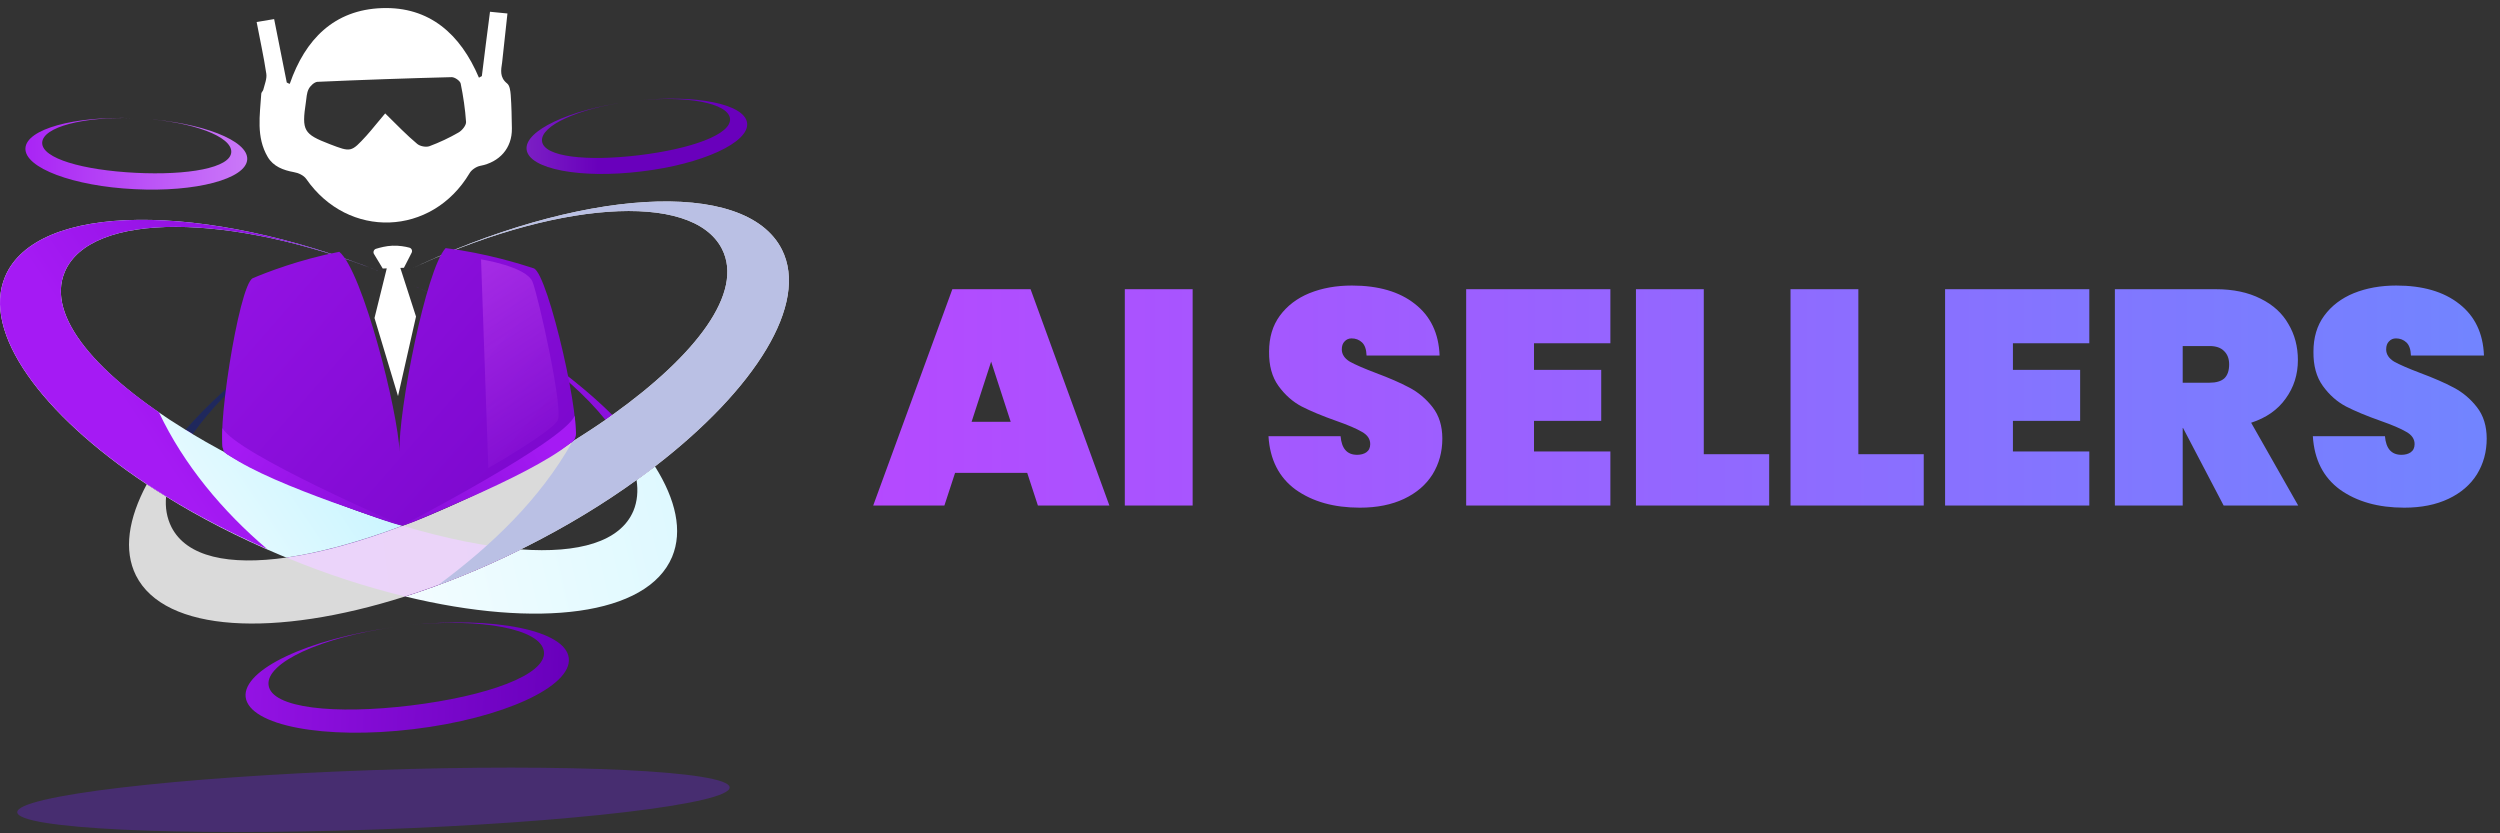 <svg xmlns="http://www.w3.org/2000/svg" width="273" height="91" viewBox="0 0 273 91" fill="none"><rect x="0" y="0" width="273" height="91" fill="#333333" stroke="none"/><path d="M112.171 51.634H104.296L103.128 55.204H95.354L103.996 31.581H112.538L121.146 55.204H113.338L112.171 51.634ZM110.369 46.062L108.233 39.489L106.098 46.062H110.369ZM130.236 31.581V55.204H122.829V31.581H130.236ZM148.494 55.438C145.669 55.438 143.333 54.782 141.487 53.469C139.663 52.135 138.673 50.188 138.518 47.63H146.392C146.503 48.987 147.104 49.666 148.194 49.666C148.594 49.666 148.928 49.577 149.195 49.399C149.484 49.198 149.628 48.898 149.628 48.498C149.628 47.942 149.328 47.497 148.728 47.163C148.127 46.807 147.193 46.407 145.925 45.962C144.412 45.428 143.155 44.905 142.154 44.394C141.176 43.882 140.33 43.137 139.619 42.158C138.907 41.179 138.562 39.923 138.584 38.388C138.584 36.853 138.974 35.552 139.752 34.484C140.553 33.394 141.632 32.571 142.989 32.015C144.368 31.459 145.914 31.181 147.627 31.181C150.518 31.181 152.809 31.848 154.5 33.183C156.213 34.517 157.114 36.397 157.203 38.822H149.228C149.206 38.154 149.039 37.676 148.728 37.387C148.416 37.098 148.038 36.953 147.593 36.953C147.282 36.953 147.026 37.064 146.826 37.287C146.626 37.487 146.525 37.776 146.525 38.154C146.525 38.688 146.815 39.133 147.393 39.489C147.994 39.822 148.939 40.234 150.229 40.723C151.719 41.279 152.943 41.813 153.899 42.325C154.878 42.837 155.723 43.548 156.435 44.46C157.147 45.372 157.503 46.518 157.503 47.897C157.503 49.343 157.147 50.644 156.435 51.801C155.723 52.935 154.689 53.825 153.332 54.47C151.975 55.115 150.363 55.438 148.494 55.438ZM167.513 37.487V40.39H174.853V45.962H167.513V49.298H175.854V55.204H160.106V31.581H175.854V37.487H167.513ZM186.053 49.599H193.194V55.204H178.646V31.581H186.053V49.599ZM202.932 49.599H210.072V55.204H195.525V31.581H202.932V49.599ZM219.811 37.487V40.39H227.151V45.962H219.811V49.298H228.152V55.204H212.403V31.581H228.152V37.487H219.811ZM242.822 55.204L238.384 46.729H238.351V55.204H230.944V31.581H241.955C243.868 31.581 245.503 31.926 246.859 32.615C248.216 33.283 249.228 34.206 249.896 35.385C250.585 36.541 250.93 37.854 250.93 39.322C250.93 40.901 250.485 42.303 249.595 43.526C248.728 44.75 247.471 45.628 245.825 46.162L250.963 55.204H242.822ZM238.351 41.791H241.287C241.999 41.791 242.533 41.635 242.889 41.324C243.245 40.99 243.423 40.479 243.423 39.789C243.423 39.166 243.234 38.677 242.855 38.321C242.5 37.965 241.977 37.787 241.287 37.787H238.351V41.791ZM262.539 55.438C259.714 55.438 257.378 54.782 255.532 53.469C253.708 52.135 252.718 50.188 252.562 47.63H260.437C260.548 48.987 261.149 49.666 262.239 49.666C262.639 49.666 262.973 49.577 263.24 49.399C263.529 49.198 263.673 48.898 263.673 48.498C263.673 47.942 263.373 47.497 262.773 47.163C262.172 46.807 261.238 46.407 259.97 45.962C258.457 45.428 257.2 44.905 256.199 44.394C255.221 43.882 254.375 43.137 253.664 42.158C252.952 41.179 252.607 39.923 252.629 38.388C252.629 36.853 253.018 35.552 253.797 34.484C254.598 33.394 255.677 32.571 257.034 32.015C258.413 31.459 259.959 31.181 261.671 31.181C264.563 31.181 266.854 31.848 268.545 33.183C270.258 34.517 271.159 36.397 271.248 38.822H263.273C263.251 38.154 263.084 37.676 262.773 37.387C262.461 37.098 262.083 36.953 261.638 36.953C261.327 36.953 261.071 37.064 260.871 37.287C260.67 37.487 260.57 37.776 260.57 38.154C260.57 38.688 260.86 39.133 261.438 39.489C262.038 39.822 262.984 40.234 264.274 40.723C265.764 41.279 266.988 41.813 267.944 42.325C268.923 42.837 269.768 43.548 270.48 44.46C271.192 45.372 271.548 46.518 271.548 47.897C271.548 49.343 271.192 50.644 270.48 51.801C269.768 52.935 268.734 53.825 267.377 54.47C266.02 55.115 264.407 55.438 262.539 55.438Z" fill="url(#paint0_linear_12_5242)"></path><path d="M40.894 90.586C19.412 91.336 1.946 90.492 1.884 88.7C1.821 86.909 19.185 84.848 40.667 84.098C62.149 83.347 79.614 84.192 79.677 85.984C79.739 87.775 62.376 89.836 40.894 90.586Z" fill="#472D70"></path><path d="M69.168 55.788C69.595 54.754 69.694 53.615 69.513 52.417C70.191 51.931 70.868 51.42 71.523 50.934C73.803 54.56 74.571 57.984 73.396 60.805C70.702 67.221 58.755 68.657 44.25 65.134C48.327 63.834 52.576 62.134 56.878 59.992C63.17 60.444 67.734 59.173 69.168 55.788Z" fill="url(#paint1_linear_12_5242)"></path><path d="M44.937 31.089C54.064 35.124 61.722 40.206 66.856 45.307C66.608 45.478 66.359 45.649 66.111 45.843C61.971 40.707 54.395 35.298 44.937 31.089Z" fill="url(#paint2_linear_12_5242)"></path><path d="M43.957 57.409C48.685 58.819 53.07 59.708 56.855 59.993C52.575 62.111 48.304 63.835 44.227 65.135C40.069 64.122 35.713 62.723 31.271 60.886C35.027 60.338 39.34 59.145 43.957 57.409Z" fill="url(#paint3_linear_12_5242)"></path><path d="M66.11 45.82C66.359 45.649 66.608 45.478 66.856 45.284C68.775 47.186 70.323 49.077 71.499 50.912C70.845 51.421 70.19 51.907 69.49 52.395C69.188 50.391 67.998 48.139 66.11 45.82Z" fill="url(#paint4_linear_12_5242)"></path><path d="M21.05 47.394C20.79 47.241 20.53 47.088 20.269 46.911C25.035 41.465 32.32 35.86 41.143 31.198C32.026 36.079 24.846 42.004 21.05 47.394Z" fill="#0017A0" fill-opacity="0.39"></path><path d="M16.031 52.872C16.718 53.335 17.405 53.774 18.139 54.211C18.019 55.42 18.22 56.548 18.718 57.549C20.384 60.826 25.003 61.776 31.295 60.885C35.028 60.361 39.341 59.168 43.98 57.408C47.249 56.183 50.648 54.674 54.107 52.932C58.545 50.693 62.606 48.282 66.134 45.842C66.383 45.672 66.632 45.501 66.88 45.307C76.076 38.733 81.235 31.929 78.846 27.195C75.612 20.8 60.366 21.935 44.331 29.628C63.235 20.514 81.398 19.371 85.379 27.245C88.365 33.162 82.484 42.492 71.523 50.934C70.869 51.444 70.214 51.93 69.513 52.417C65.944 54.997 61.908 57.454 57.515 59.669C57.287 59.769 57.083 59.892 56.855 59.993C52.575 62.111 48.304 63.835 44.227 65.135C30.003 69.661 17.985 69.062 14.85 62.849C13.48 60.095 14.009 56.649 16.031 52.872Z" fill="white" fill-opacity="0.82"></path><path d="M62.511 48.215C63.758 47.431 64.981 46.647 66.134 45.842C66.383 45.672 66.632 45.501 66.88 45.307C76.076 38.733 81.235 31.929 78.846 27.195C75.612 20.8 60.366 21.935 44.331 29.628C63.235 20.514 81.398 19.371 85.379 27.245C88.365 33.162 82.484 42.492 71.523 50.934C70.869 51.444 70.214 51.93 69.513 52.417C65.944 54.997 61.908 57.454 57.515 59.669C57.287 59.769 57.083 59.892 56.855 59.993C53.827 61.488 50.815 62.774 47.865 63.873C53.645 59.595 58.958 54.546 62.511 48.215Z" fill="#BAC0E4"></path><path d="M21.05 47.394C19.329 49.839 18.321 52.144 18.139 54.211C17.428 53.773 16.718 53.312 16.031 52.872C17.076 50.96 18.488 48.965 20.27 46.935C20.53 47.088 20.79 47.241 21.05 47.394Z" fill="url(#paint5_linear_12_5242)"></path><path d="M0.556 30.207C3.978 22.097 22.177 21.948 41.67 29.721C25.137 23.165 9.849 23.096 7.069 29.701C5.016 34.567 10.637 41.018 20.27 46.935C20.53 47.088 20.79 47.24 21.051 47.417C24.741 49.627 28.96 51.726 33.543 53.65C37.116 55.147 40.634 56.413 43.957 57.409C39.34 59.145 35.027 60.338 31.271 60.886C31.037 60.801 30.826 60.716 30.59 60.609C26.054 58.706 21.856 56.536 18.116 54.212C17.405 53.774 16.695 53.312 16.008 52.873C4.508 45.215 -2.011 36.295 0.556 30.207Z" fill="url(#paint6_linear_12_5242)"></path><path d="M0.556 30.207C3.978 22.097 22.177 21.948 41.67 29.721C25.137 23.165 9.849 23.096 7.069 29.701C5.229 34.05 9.548 39.666 17.355 45.021C20.055 50.74 24.309 55.826 29.178 59.963C25.203 58.203 21.476 56.272 18.139 54.211C17.428 53.773 16.718 53.312 16.031 52.872C4.508 45.215 -2.011 36.295 0.556 30.207Z" fill="url(#paint7_linear_12_5242)"></path><path d="M43.024 68.489C35.095 69.576 29.032 72.359 29.326 74.803C29.623 77.341 36.549 78.048 44.851 77.04C53.154 76.033 59.696 73.697 59.399 71.159C59.104 68.692 52.553 67.438 44.592 68.272C53.983 67.272 61.749 68.831 62.109 71.852C62.496 74.965 54.906 78.45 45.15 79.624C35.418 80.797 27.211 79.231 26.824 76.118C26.488 73.119 33.665 69.742 43.024 68.489Z" fill="url(#paint8_linear_12_5242)"></path><path d="M68.534 11.112C63.118 11.857 58.992 13.738 59.189 15.421C59.389 17.151 64.13 17.634 69.78 16.951C75.454 16.266 79.914 14.675 79.715 12.944C79.517 11.261 75.041 10.421 69.618 10.981C76.033 10.294 81.327 11.36 81.585 13.435C81.844 15.557 76.67 17.938 70.004 18.726C63.363 19.537 57.767 18.459 57.507 16.337C57.251 14.285 62.149 11.983 68.534 11.112Z" fill="url(#paint9_linear_12_5242)"></path><path d="M15.633 12.959C21.088 13.324 25.335 14.913 25.255 16.607C25.177 18.346 20.481 19.159 14.797 18.871C9.09 18.584 4.529 17.307 4.607 15.567C4.687 13.874 9.093 12.724 14.542 12.905C8.095 12.666 2.888 14.099 2.776 16.187C2.665 18.322 7.993 20.336 14.697 20.658C21.379 21.003 26.886 19.537 26.997 17.403C27.11 15.337 22.063 13.383 15.633 12.959Z" fill="url(#paint10_linear_12_5242)"></path><path d="M41.795 29.323L40.837 27.735C40.714 27.531 40.82 27.249 41.049 27.172C41.484 27.041 42.149 26.855 42.866 26.83C43.584 26.805 44.259 26.921 44.703 27.044C44.937 27.105 45.062 27.356 44.954 27.591L44.109 29.242L43.715 29.256L45.429 34.569L43.463 43.253L40.896 34.727L42.235 29.307L41.795 29.323Z" fill="white"></path><path d="M27.612 30.374C29.05 29.768 32.66 28.345 37.053 27.496C39.605 29.607 43.476 44.943 43.629 49.338C43.476 44.943 46.521 29.366 48.665 27.091C53.108 27.654 56.809 28.821 58.284 29.302C59.877 29.826 63.769 47.083 62.668 48.071C60.11 50.407 44.951 57.351 43.956 57.386C42.962 57.421 27.24 51.554 24.525 49.403C23.381 48.493 26.06 31.03 27.612 30.374Z" fill="url(#paint11_linear_12_5242)"></path><path d="M24.293 46.747C25.733 49.523 43.98 57.408 43.98 57.408C43.98 57.408 29.819 53.108 25.046 49.732C25.046 49.732 24.297 49.503 24.287 48.554C24.253 47.606 24.293 46.747 24.293 46.747Z" fill="url(#paint12_linear_12_5242)"></path><path d="M62.761 45.404C61.517 48.273 43.865 57.412 43.865 57.412C43.865 57.412 57.692 52.135 62.218 48.434C62.218 48.434 62.949 48.154 62.893 47.206C62.837 46.258 62.761 45.404 62.761 45.404Z" fill="url(#paint13_linear_12_5242)"></path><path d="M52.53 28.322C52.53 28.322 57.467 29.099 58.15 30.766C58.811 32.434 61.53 44.637 60.902 45.886C60.274 47.135 53.325 51.107 53.325 51.107L52.53 28.322Z" fill="url(#paint14_linear_12_5242)"></path><path d="M55.413 1.472C54.786 1.402 54.251 1.351 53.508 1.284C53.196 3.634 52.908 5.983 52.618 8.309C52.504 8.36 52.414 8.432 52.3 8.483C50.281 3.713 46.887 0.705 41.706 0.886C36.501 1.067 33.325 4.282 31.642 9.158C31.525 9.115 31.408 9.073 31.313 9.007C30.863 6.73 30.413 4.453 29.936 2.084C29.268 2.2 28.693 2.29 28.025 2.406C28.394 4.361 28.806 6.2 29.079 8.043C29.168 8.596 28.889 9.231 28.747 9.815C28.706 9.955 28.525 10.1 28.53 10.239C28.381 12.583 27.954 14.96 29.234 17.139C29.85 18.183 30.929 18.585 32.095 18.799C32.584 18.875 33.172 19.155 33.441 19.54C38.025 26.142 47.162 25.823 51.275 18.917C51.493 18.539 52.014 18.196 52.428 18.113C54.545 17.714 55.927 16.184 55.898 14.031C55.879 12.804 55.859 11.578 55.77 10.353C55.731 9.914 55.665 9.338 55.379 9.116C54.545 8.45 54.703 7.658 54.835 6.796C55.03 5.075 55.2 3.332 55.413 1.472ZM42.061 12.384C41.26 13.315 40.662 14.1 40.015 14.817C38.342 16.636 38.342 16.636 36.018 15.744C33.154 14.64 32.933 14.277 33.403 11.157C33.478 10.668 33.484 10.159 33.7 9.734C33.873 9.381 34.322 8.971 34.645 8.937C39.524 8.72 44.428 8.549 49.31 8.425C49.657 8.413 50.251 8.832 50.308 9.131C50.588 10.511 50.799 11.916 50.894 13.326C50.907 13.696 50.463 14.244 50.077 14.466C49.056 15.057 47.985 15.558 46.887 15.967C46.521 16.095 45.869 15.979 45.558 15.712C44.413 14.756 43.356 13.658 42.061 12.384Z" fill="white"></path><defs><linearGradient id="paint0_linear_12_5242" x1="94.918" y1="43.704" x2="272.918" y2="43.704" gradientUnits="userSpaceOnUse"><stop stop-color="#B549FF"></stop><stop offset="1" stop-color="#7185FF"></stop></linearGradient><linearGradient id="paint1_linear_12_5242" x1="22.989" y1="59.795" x2="245.984" y2="9.749" gradientUnits="userSpaceOnUse"><stop stop-color="white"></stop><stop offset="1" stop-color="#6CE3FF"></stop></linearGradient><linearGradient id="paint2_linear_12_5242" x1="-22.992" y1="89.627" x2="275.595" y2="-3.15" gradientUnits="userSpaceOnUse"><stop stop-color="#A51AF4"></stop><stop offset="0.758" stop-color="#6900BC"></stop></linearGradient><linearGradient id="paint3_linear_12_5242" x1="-20.596" y1="134.915" x2="248.706" y2="99.976" gradientUnits="userSpaceOnUse"><stop stop-color="#A51AF4"></stop><stop offset="0.758" stop-color="#6900BC"></stop></linearGradient><linearGradient id="paint4_linear_12_5242" x1="11.891" y1="60.289" x2="1007.05" y2="-530.664" gradientUnits="userSpaceOnUse"><stop stop-color="#A51AF4"></stop><stop offset="0.758" stop-color="#6900BC"></stop></linearGradient><linearGradient id="paint5_linear_12_5242" x1="-684.296" y1="288.843" x2="310.891" y2="-302.126" gradientUnits="userSpaceOnUse"><stop stop-color="#A51AF4"></stop><stop offset="0.758" stop-color="#6900BC"></stop></linearGradient><linearGradient id="paint6_linear_12_5242" x1="7.852" y1="64.393" x2="86.948" y2="11.19" gradientUnits="userSpaceOnUse"><stop stop-color="white"></stop><stop offset="1" stop-color="#6CE3FF"></stop></linearGradient><linearGradient id="paint7_linear_12_5242" x1="19.265" y1="52.684" x2="84.33" y2="8.737" gradientUnits="userSpaceOnUse"><stop stop-color="#A51AF4"></stop><stop offset="0.758" stop-color="#6900BC"></stop></linearGradient><linearGradient id="paint8_linear_12_5242" x1="14.414" y1="34.291" x2="78.311" y2="36.911" gradientUnits="userSpaceOnUse"><stop stop-color="#A51AF4"></stop><stop offset="0.758" stop-color="#6900BC"></stop></linearGradient><linearGradient id="paint9_linear_12_5242" x1="0.048" y1="45.91" x2="86.177" y2="45.91" gradientUnits="userSpaceOnUse"><stop stop-color="white"></stop><stop offset="0.758" stop-color="#6900BC"></stop></linearGradient><linearGradient id="paint10_linear_12_5242" x1="-0.034" y1="45.91" x2="86.095" y2="45.91" gradientUnits="userSpaceOnUse"><stop stop-color="#A51AF4"></stop><stop offset="0.758" stop-color="white"></stop></linearGradient><linearGradient id="paint11_linear_12_5242" x1="13.324" y1="-3.527" x2="116.708" y2="87.038" gradientUnits="userSpaceOnUse"><stop stop-color="#A51AF4"></stop><stop offset="0.758" stop-color="#6900BC"></stop></linearGradient><linearGradient id="paint12_linear_12_5242" x1="36.578" y1="32.502" x2="76.785" y2="58.95" gradientUnits="userSpaceOnUse"><stop stop-color="#A51AF4"></stop><stop offset="0.758" stop-color="#6900BC"></stop></linearGradient><linearGradient id="paint13_linear_12_5242" x1="49.648" y1="32.501" x2="9.44" y2="58.95" gradientUnits="userSpaceOnUse"><stop stop-color="#A51AF4"></stop><stop offset="0.758" stop-color="#6900BC"></stop></linearGradient><linearGradient id="paint14_linear_12_5242" x1="-32.708" y1="21.807" x2="8.128" y2="85.63" gradientUnits="userSpaceOnUse"><stop stop-color="#E36EFF"></stop><stop offset="1" stop-color="#E36EFF" stop-opacity="0"></stop></linearGradient></defs></svg>